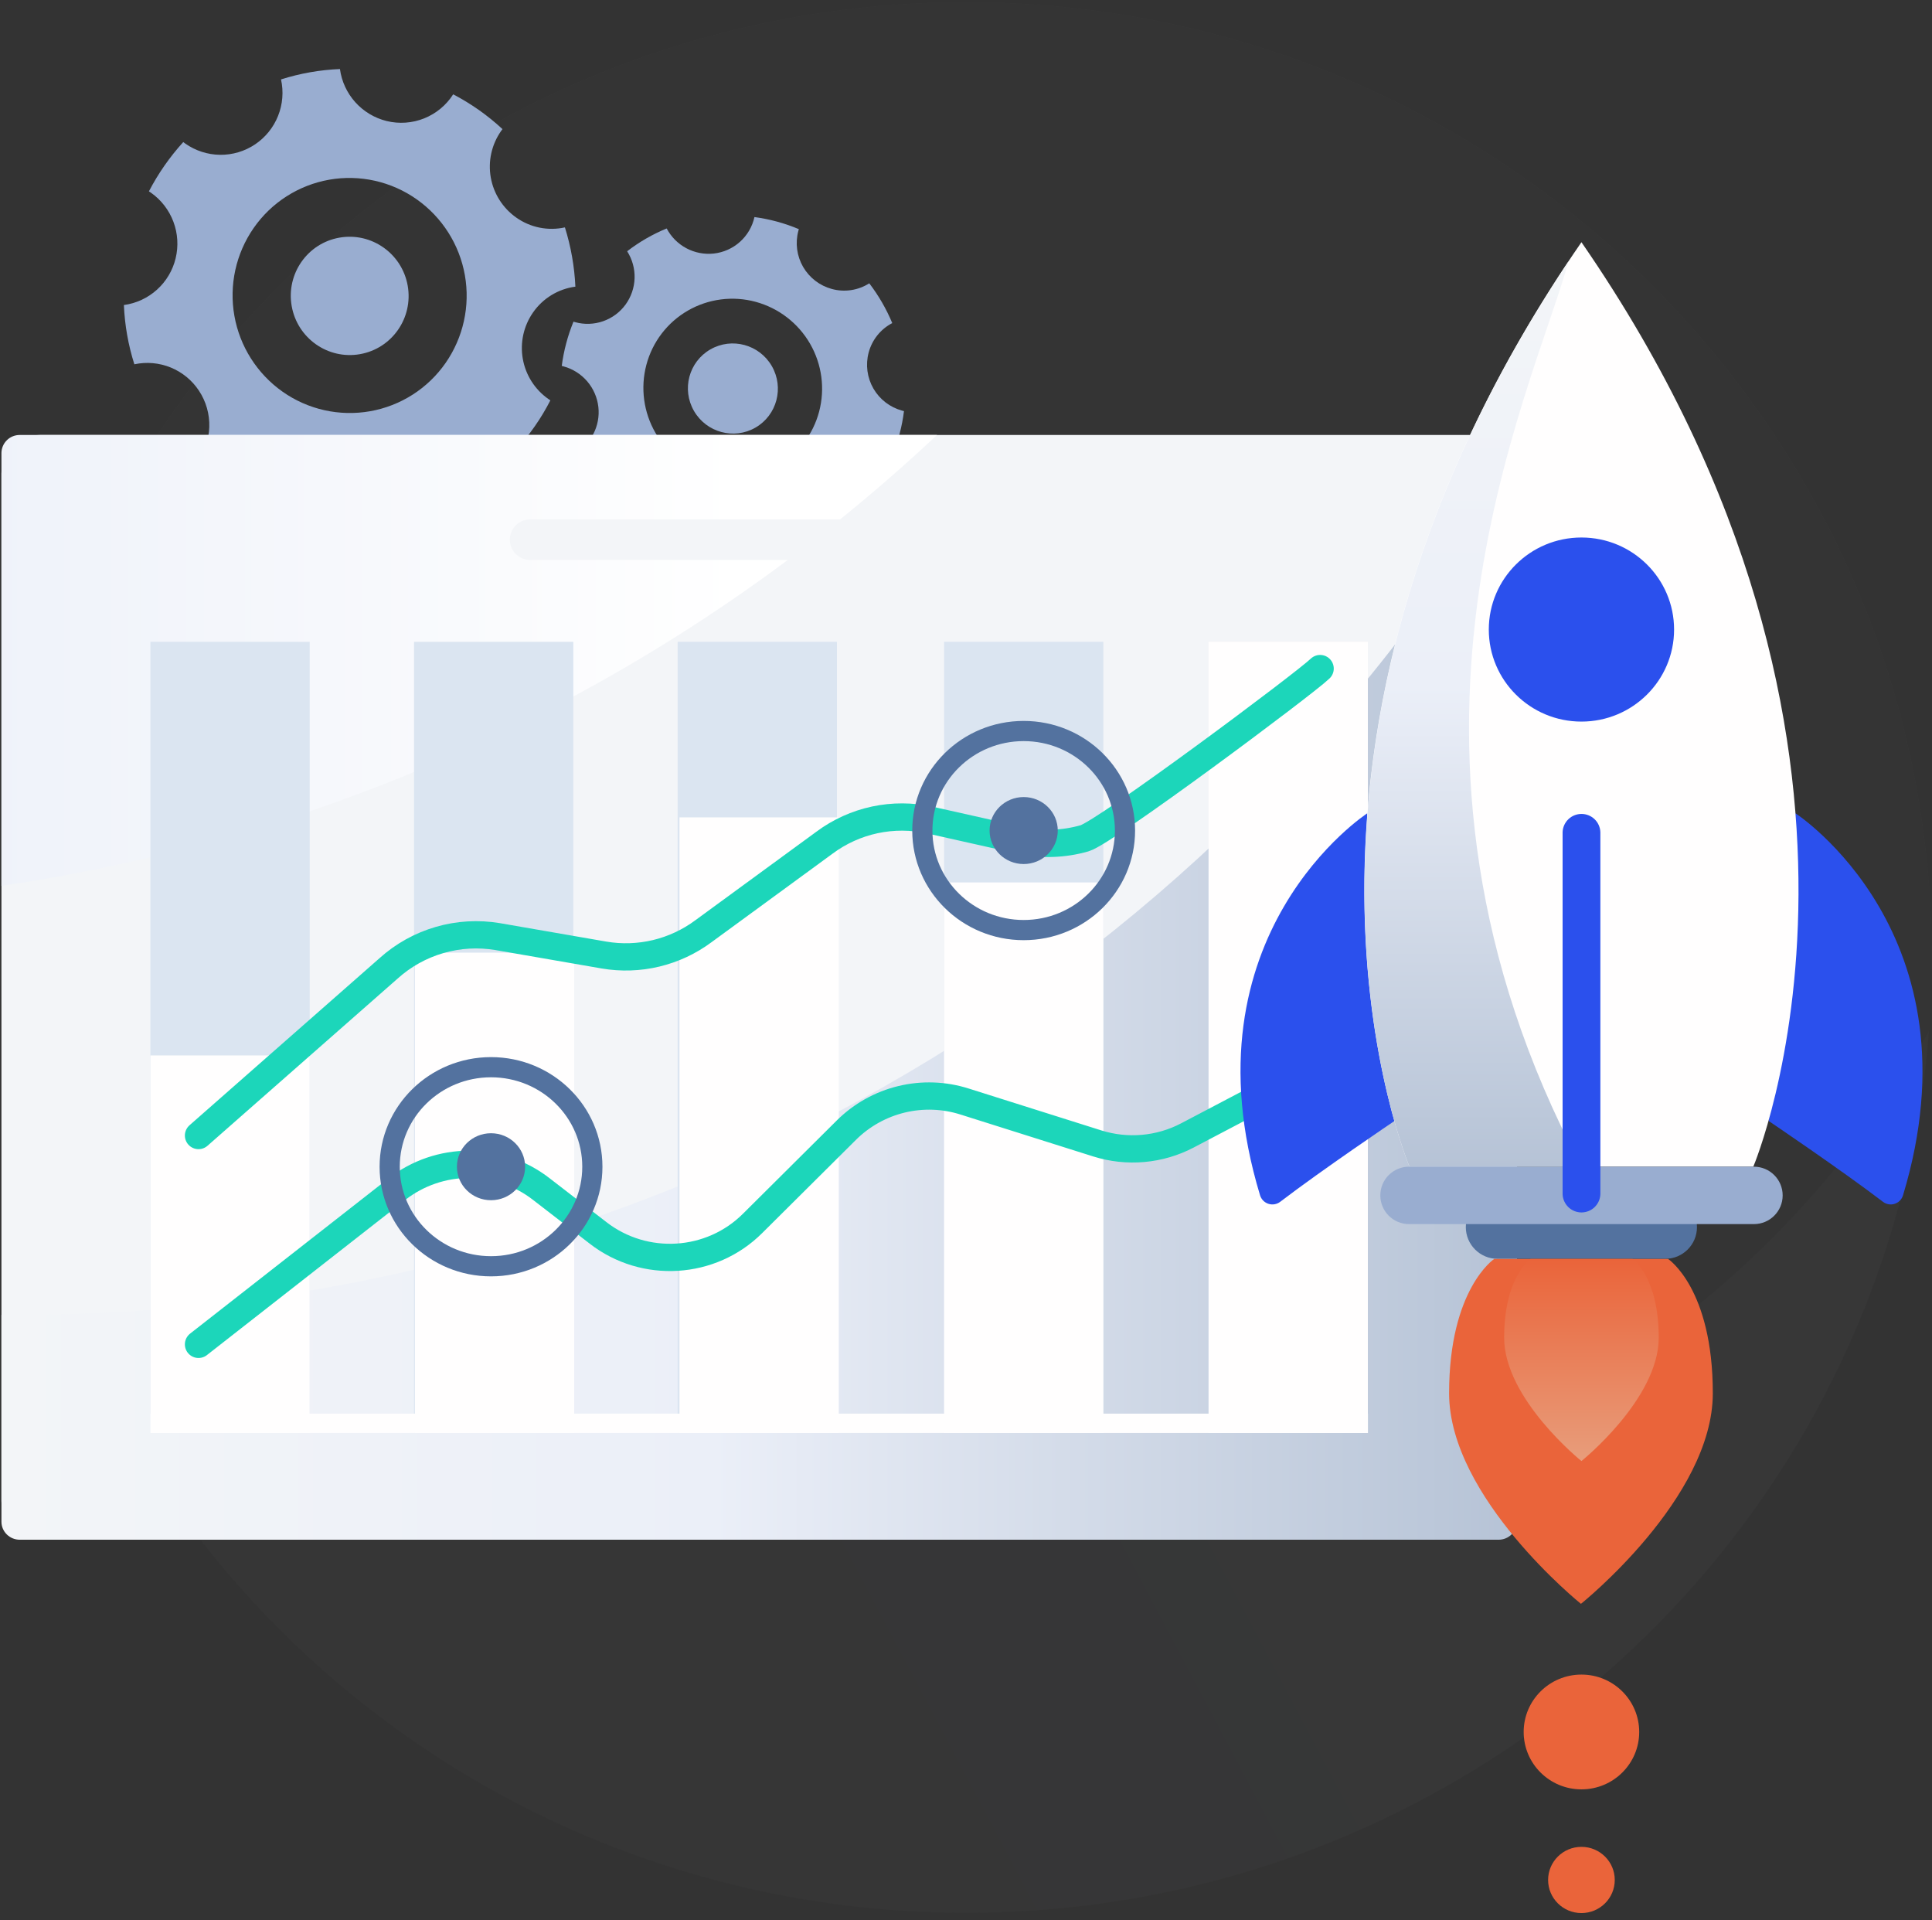 <svg width="158" height="157" viewBox="0 0 158 157" fill="none" xmlns="http://www.w3.org/2000/svg">
<rect x="0" y="0" width="158" height="157" fill="#333333" stroke="none"/>
<g opacity="0.1">
<path opacity="0.1" d="M79 156.406C122.622 156.406 157.984 121.432 157.984 78.289C157.984 35.147 122.622 0.173 79 0.173C35.378 0.173 0.016 35.147 0.016 78.289C0.016 121.432 35.378 156.406 79 156.406Z" fill="url(#paint0_linear_1038_47312)"/>
<path opacity="0.1" d="M116.414 147.085C140.114 134.497 155.696 110.833 157.755 84.306C139.718 116.397 101.52 131.738 65.966 121.169C30.413 110.6 7.096 76.973 9.938 40.364C-7.063 70.683 -1.83 108.458 22.793 133.135C47.414 157.814 85.535 163.493 116.414 147.085Z" fill="url(#paint1_linear_1038_47312)"/>
</g>
<path d="M23.855 25.029C24.32 27.66 26.82 29.419 29.44 28.958C32.06 28.497 33.807 25.99 33.342 23.359C32.877 20.728 30.377 18.97 27.757 19.431C25.137 19.892 23.39 22.398 23.855 25.029Z" fill="#99ADD0"/>
<path d="M22.981 6.494C24.542 5.998 26.163 5.712 27.801 5.645C27.937 6.655 28.375 7.6 29.056 8.358C29.737 9.116 30.63 9.652 31.62 9.896C32.642 10.146 33.716 10.069 34.692 9.678C35.668 9.286 36.497 8.599 37.062 7.713C38.526 8.477 39.882 9.433 41.092 10.556L40.972 10.722C40.203 11.825 39.902 13.188 40.136 14.513C40.37 15.838 41.12 17.016 42.221 17.791C43.375 18.607 44.822 18.897 46.199 18.592C46.692 20.164 46.979 21.793 47.055 23.438C46.362 23.529 45.696 23.765 45.1 24.128C44.503 24.492 43.989 24.976 43.591 25.55C42.821 26.654 42.521 28.017 42.755 29.342C42.989 30.668 43.739 31.846 44.84 32.62L45.009 32.735C44.261 34.199 43.317 35.554 42.201 36.762C41.366 36.12 40.35 35.755 39.297 35.72C38.244 35.684 37.206 35.98 36.33 36.565C35.482 37.133 34.825 37.944 34.445 38.891C34.065 39.839 33.979 40.879 34.2 41.875C32.634 42.366 31.011 42.651 29.373 42.725C29.238 41.714 28.801 40.768 28.12 40.008C27.438 39.249 26.544 38.712 25.553 38.468C24.564 38.226 23.526 38.289 22.574 38.648C21.622 39.007 20.801 39.646 20.22 40.481L20.108 40.652C18.649 39.892 17.297 38.942 16.089 37.826C16.724 36.985 17.083 35.967 17.115 34.914C17.148 33.86 16.852 32.822 16.269 31.943C15.709 31.094 14.904 30.434 13.962 30.049C13.019 29.665 11.983 29.573 10.988 29.787C10.489 28.217 10.201 26.587 10.132 24.941C11.141 24.805 12.086 24.366 12.841 23.683C13.597 23 14.128 22.105 14.365 21.115C14.604 20.123 14.54 19.083 14.18 18.128C13.821 17.173 13.183 16.347 12.349 15.759L12.179 15.644C12.937 14.187 13.88 12.833 14.986 11.617L15.152 11.739C15.985 12.325 16.976 12.646 17.995 12.658C19.014 12.67 20.012 12.373 20.858 11.806C21.706 11.237 22.362 10.425 22.74 9.477C23.119 8.529 23.203 7.489 22.981 6.492L22.981 6.494ZM20.743 18.646C19.291 20.737 18.724 23.317 19.168 25.823C19.612 28.33 21.029 30.56 23.111 32.028C24.139 32.752 25.301 33.266 26.528 33.54C27.756 33.814 29.025 33.843 30.264 33.625C31.503 33.407 32.686 32.946 33.745 32.27C34.805 31.593 35.72 30.713 36.438 29.682C37.892 27.592 38.46 25.012 38.018 22.505C37.576 19.998 36.16 17.767 34.079 16.298C33.051 15.572 31.889 15.057 30.66 14.781C29.431 14.506 28.16 14.476 26.92 14.694C25.681 14.913 24.496 15.375 23.436 16.053C22.376 16.731 21.461 17.612 20.743 18.646Z" fill="#99ADD0"/>
<path d="M56.754 33.602C57.774 35.366 60.026 35.975 61.783 34.962C63.541 33.948 64.138 31.696 63.118 29.931C62.099 28.167 59.847 27.558 58.09 28.572C56.332 29.585 55.734 31.837 56.754 33.602Z" fill="#99ADD0"/>
<path d="M51.29 20.544C52.279 19.781 53.366 19.154 54.522 18.68C54.884 19.368 55.444 19.932 56.131 20.297C56.817 20.663 57.598 20.814 58.371 20.731C59.169 20.643 59.918 20.309 60.515 19.774C61.112 19.239 61.526 18.531 61.7 17.748C62.949 17.915 64.169 18.247 65.33 18.736L65.287 18.886C65.024 19.878 65.165 20.933 65.678 21.822C66.192 22.71 67.037 23.36 68.028 23.628C68.542 23.768 69.081 23.8 69.608 23.72C70.135 23.64 70.64 23.451 71.09 23.166C71.853 24.164 72.485 25.257 72.969 26.417C72.012 26.914 71.312 27.792 71.037 28.834C70.774 29.826 70.915 30.881 71.428 31.77C71.942 32.658 72.787 33.308 73.778 33.576L73.928 33.615C73.775 34.858 73.452 36.075 72.968 37.231C72.202 36.988 71.379 36.991 70.615 37.24C69.851 37.489 69.184 37.971 68.709 38.619C68.249 39.248 67.989 40.001 67.964 40.779C67.939 41.558 68.15 42.327 68.569 42.984C67.575 43.743 66.487 44.37 65.333 44.85C64.972 44.16 64.411 43.595 63.724 43.229C63.037 42.862 62.256 42.711 61.482 42.794C60.711 42.879 59.983 43.194 59.395 43.7C58.807 44.205 58.386 44.876 58.188 45.625L58.15 45.778C56.906 45.614 55.69 45.285 54.533 44.8C54.769 44.031 54.76 43.209 54.508 42.445C54.256 41.681 53.774 41.014 53.126 40.536C52.503 40.074 51.754 39.81 50.978 39.78C50.203 39.75 49.436 39.955 48.779 40.367C48.011 39.371 47.379 38.278 46.9 37.116C47.587 36.755 48.148 36.195 48.511 35.509C48.874 34.823 49.022 34.043 48.934 33.272C48.846 32.499 48.528 31.77 48.021 31.178C47.514 30.588 46.841 30.162 46.089 29.958L45.94 29.92C46.102 28.677 46.425 27.461 46.899 26.301L47.049 26.345C47.799 26.549 48.593 26.52 49.326 26.263C50.059 26.006 50.697 25.534 51.156 24.907C51.614 24.278 51.873 23.525 51.897 22.747C51.921 21.969 51.709 21.202 51.29 20.545L51.29 20.544ZM52.859 29.838C52.364 31.715 52.632 33.712 53.604 35.393C54.577 37.074 56.174 38.303 58.049 38.813C58.975 39.064 59.942 39.13 60.893 39.007C61.845 38.883 62.762 38.573 63.593 38.094C64.424 37.615 65.152 36.976 65.734 36.215C66.317 35.453 66.743 34.584 66.988 33.657C67.484 31.781 67.217 29.784 66.246 28.102C65.275 26.421 63.678 25.191 61.803 24.68C60.877 24.428 59.909 24.361 58.957 24.484C58.004 24.607 57.086 24.916 56.254 25.396C54.577 26.363 53.353 27.962 52.859 29.838Z" fill="#99ADD0"/>
<path d="M3.278 125.881L120.894 125.881C122.639 125.881 124.054 124.467 124.054 122.724L124.054 38.723C124.054 36.98 122.639 35.566 120.894 35.566L3.278 35.566C1.533 35.566 0.118 36.98 0.118 38.723L0.118 122.724C0.118 124.467 1.533 125.881 3.278 125.881Z" fill="#F3F5F8"/>
<path d="M1.382 107.517H0.118V124.422C0.118 125.237 0.79 125.896 1.619 125.896H122.553C123.382 125.896 124.054 125.237 124.054 124.422V37.987C98.755 81.025 51.987 107.533 1.382 107.516V107.517Z" fill="url(#paint2_linear_1038_47312)"/>
<path d="M111.864 117.168H98.837V52.479H111.864V117.168Z" fill="#FFFEFE"/>
<path d="M90.233 117.168H77.206V52.479H90.233V117.168Z" fill="#DBE5F1"/>
<path d="M0.118 72.433C28.882 68.184 55.606 55.307 76.63 35.566H1.619C1.226 35.563 0.847 35.715 0.566 35.99C0.285 36.264 0.124 36.639 0.118 37.032V72.433Z" fill="url(#paint3_linear_1038_47312)"/>
<path d="M68.445 117.168H55.418V52.479H68.445V117.168ZM46.886 117.168H33.859V52.479H46.886V117.168ZM25.327 117.168H12.3V52.479H25.327V117.168Z" fill="#DBE5F1"/>
<path d="M68.596 117.168H55.569V66.832H68.596V117.168ZM46.958 117.168H33.93V77.896H46.958V117.168ZM90.234 117.168H77.207V72.154H90.234V117.168ZM25.327 117.169H12.3V86.298H25.327V117.169Z" fill="#FFFEFE"/>
<path d="M111.872 117.169H12.308V115.586H111.872V117.169Z" fill="#FFFEFE"/>
<path d="M80.818 42.47H43.353C42.438 42.47 41.696 43.212 41.696 44.126V44.128C41.696 45.042 42.438 45.783 43.353 45.783H80.818C81.734 45.783 82.476 45.042 82.476 44.128V44.126C82.476 43.212 81.734 42.47 80.818 42.47Z" fill="#F3F5F8"/>
<path d="M16.234 92.846L31.774 79.183C32.97 78.104 34.396 77.31 35.943 76.86C37.49 76.41 39.119 76.315 40.709 76.583L49.399 78.089C50.815 78.331 52.266 78.282 53.663 77.948C55.06 77.613 56.375 76.998 57.528 76.141L67.426 68.902C68.648 67.992 70.052 67.356 71.542 67.037C73.032 66.719 74.573 66.725 76.061 67.056L83.463 68.716C85.195 69.091 86.992 69.031 88.694 68.543C90.397 68.054 106.693 55.901 107.961 54.666M16.234 109.921L32.477 97.215C34.162 95.909 36.234 95.2 38.366 95.2C40.499 95.2 42.571 95.909 44.256 97.215L48.909 100.806C52.706 103.754 58.155 103.42 61.549 100.029L69.228 92.396C70.472 91.163 72.03 90.295 73.733 89.884C75.436 89.474 77.219 89.537 78.889 90.068L89.728 93.49C92.177 94.263 94.839 94.029 97.107 92.838L107.961 87.135" stroke="#1CD6BA" stroke-width="2.23" stroke-linecap="round"/>
<path d="M83.716 70.648C85.256 70.648 86.505 69.422 86.505 67.909C86.505 66.397 85.256 65.171 83.716 65.171C82.176 65.171 80.928 66.397 80.928 67.909C80.928 69.422 82.176 70.648 83.716 70.648Z" fill="#53729F"/>
<path d="M83.716 76.048C88.293 76.048 92.003 72.405 92.003 67.91C92.003 63.415 88.293 59.772 83.716 59.772C79.139 59.772 75.429 63.415 75.429 67.91C75.429 72.405 79.139 76.048 83.716 76.048Z" stroke="#53729F" stroke-width="1.65" stroke-linecap="round" stroke-linejoin="round"/>
<path d="M40.155 98.136C41.696 98.136 42.944 96.91 42.944 95.398C42.944 93.885 41.696 92.659 40.155 92.659C38.615 92.659 37.367 93.885 37.367 95.398C37.367 96.91 38.615 98.136 40.155 98.136Z" fill="#53729F"/>
<path d="M40.155 103.537C44.732 103.537 48.443 99.893 48.443 95.398C48.443 90.903 44.732 87.26 40.155 87.26C35.579 87.26 31.868 90.903 31.868 95.398C31.868 99.893 35.579 103.537 40.155 103.537Z" stroke="#53729F" stroke-width="1.65" stroke-linecap="round" stroke-linejoin="round"/>
<path d="M111.824 66.494C111.824 66.494 96.578 76.381 103.048 97.734C103.097 97.895 103.184 98.042 103.302 98.163C103.42 98.284 103.565 98.374 103.725 98.427C103.885 98.48 104.056 98.494 104.222 98.468C104.389 98.441 104.547 98.375 104.683 98.275C108.151 95.624 114.036 91.66 114.036 91.66L111.824 66.494ZM146.829 66.494C146.829 66.494 162.084 76.381 155.63 97.734C155.582 97.895 155.496 98.042 155.378 98.163C155.261 98.284 155.117 98.374 154.957 98.427C154.798 98.481 154.627 98.495 154.461 98.468C154.295 98.442 154.138 98.376 154.003 98.275C150.527 95.624 144.649 91.66 144.649 91.66L146.829 66.494Z" fill="#2B50ED"/>
<path d="M129.331 19.804C157.929 61.214 143.385 95.395 143.385 95.395H115.269C115.269 95.395 100.733 61.214 129.331 19.804Z" fill="#FFFEFE"/>
<path d="M128.28 21.358C125.231 32.344 110.995 60.908 129.331 95.395H115.269C115.269 95.395 101.12 62.063 128.28 21.358Z" fill="url(#paint4_linear_1038_47312)"/>
<path d="M136.183 97.742H122.471C121.037 97.742 119.875 98.903 119.875 100.335C119.875 101.767 121.037 102.928 122.471 102.928H136.183C137.617 102.928 138.779 101.767 138.779 100.335C138.779 98.903 137.617 97.742 136.183 97.742Z" fill="#53729F"/>
<path d="M143.439 95.395H115.231C113.934 95.395 112.883 96.445 112.883 97.741V97.742C112.883 99.038 113.934 100.088 115.231 100.088H143.439C144.735 100.088 145.787 99.038 145.787 97.742V97.741C145.787 96.445 144.735 95.395 143.439 95.395Z" fill="#99ADD0"/>
<path d="M130.879 68.045V97.641C130.866 98.041 130.698 98.421 130.41 98.7C130.122 98.979 129.736 99.135 129.335 99.135C128.934 99.135 128.548 98.979 128.26 98.7C127.972 98.421 127.803 98.041 127.79 97.641V68.045C127.803 67.644 127.972 67.264 128.26 66.986C128.548 66.707 128.934 66.551 129.335 66.551C129.736 66.551 130.122 66.707 130.41 66.986C130.698 67.264 130.866 67.644 130.879 68.045Z" fill="#2B50ED"/>
<path d="M136.417 102.937H122.197C122.197 102.937 118.508 105.383 118.508 113.922C118.508 122.46 129.291 131.138 129.291 131.138C129.291 131.138 140.075 122.506 140.075 113.922C140.075 105.337 136.417 102.937 136.417 102.937Z" fill="#EA643A"/>
<path d="M133.51 102.937H125.175C125.175 102.937 123.011 104.373 123.011 109.378C123.011 114.385 129.331 119.463 129.331 119.463C129.331 119.463 135.651 114.385 135.651 109.378C135.651 104.373 133.51 102.937 133.51 102.937Z" fill="url(#paint5_linear_1038_47312)"/>
<path d="M129.331 146.307C131.94 146.307 134.055 144.206 134.055 141.615C134.055 139.023 131.94 136.922 129.331 136.922C126.722 136.922 124.607 139.023 124.607 141.615C124.607 144.206 126.722 146.307 129.331 146.307Z" fill="#EA643A"/>
<path d="M129.331 156.422C130.836 156.422 132.056 155.21 132.056 153.715C132.056 152.22 130.836 151.008 129.331 151.008C127.826 151.008 126.605 152.22 126.605 153.715C126.605 155.21 127.826 156.422 129.331 156.422Z" fill="#EA643A"/>
<path d="M129.331 59.001C133.515 59.001 136.907 55.632 136.907 51.475C136.907 47.319 133.515 43.949 129.331 43.949C125.147 43.949 121.755 47.319 121.755 51.475C121.755 55.632 125.147 59.001 129.331 59.001Z" fill="#2B50ED"/>
<defs>
<linearGradient id="paint0_linear_1038_47312" x1="9.049" y1="113.076" x2="147.396" y2="39.852" gradientUnits="userSpaceOnUse">
<stop stop-color="white"/>
<stop offset="1" stop-color="#EBEFF8"/>
</linearGradient>
<linearGradient id="paint1_linear_1038_47312" x1="11.989" y1="109.682" x2="127.142" y2="48.736" gradientUnits="userSpaceOnUse">
<stop stop-color="#B6C3D6"/>
<stop offset="0.53" stop-color="#EBEFF8"/>
<stop offset="1" stop-color="#F3F5F8"/>
</linearGradient>
<linearGradient id="paint2_linear_1038_47312" x1="0.118" y1="81.938" x2="124.054" y2="81.938" gradientUnits="userSpaceOnUse">
<stop stop-color="#F3F5F8"/>
<stop offset="0.47" stop-color="#EBEFF8"/>
<stop offset="1" stop-color="#B6C3D6"/>
</linearGradient>
<linearGradient id="paint3_linear_1038_47312" x1="-15.808" y1="54" x2="60.664" y2="54" gradientUnits="userSpaceOnUse">
<stop stop-color="#EBEFF8"/>
<stop offset="1" stop-color="white"/>
</linearGradient>
<linearGradient id="paint4_linear_1038_47312" x1="120.459" y1="21.358" x2="120.459" y2="95.395" gradientUnits="userSpaceOnUse">
<stop stop-color="#F3F5F8"/>
<stop offset="0.47" stop-color="#EBEFF8"/>
<stop offset="1" stop-color="#B6C3D6"/>
</linearGradient>
<linearGradient id="paint5_linear_1038_47312" x1="129.331" y1="119.463" x2="129.331" y2="102.937" gradientUnits="userSpaceOnUse">
<stop stop-color="#E89D7B"/>
<stop offset="1" stop-color="#EA643A"/>
</linearGradient>
</defs>
</svg>
